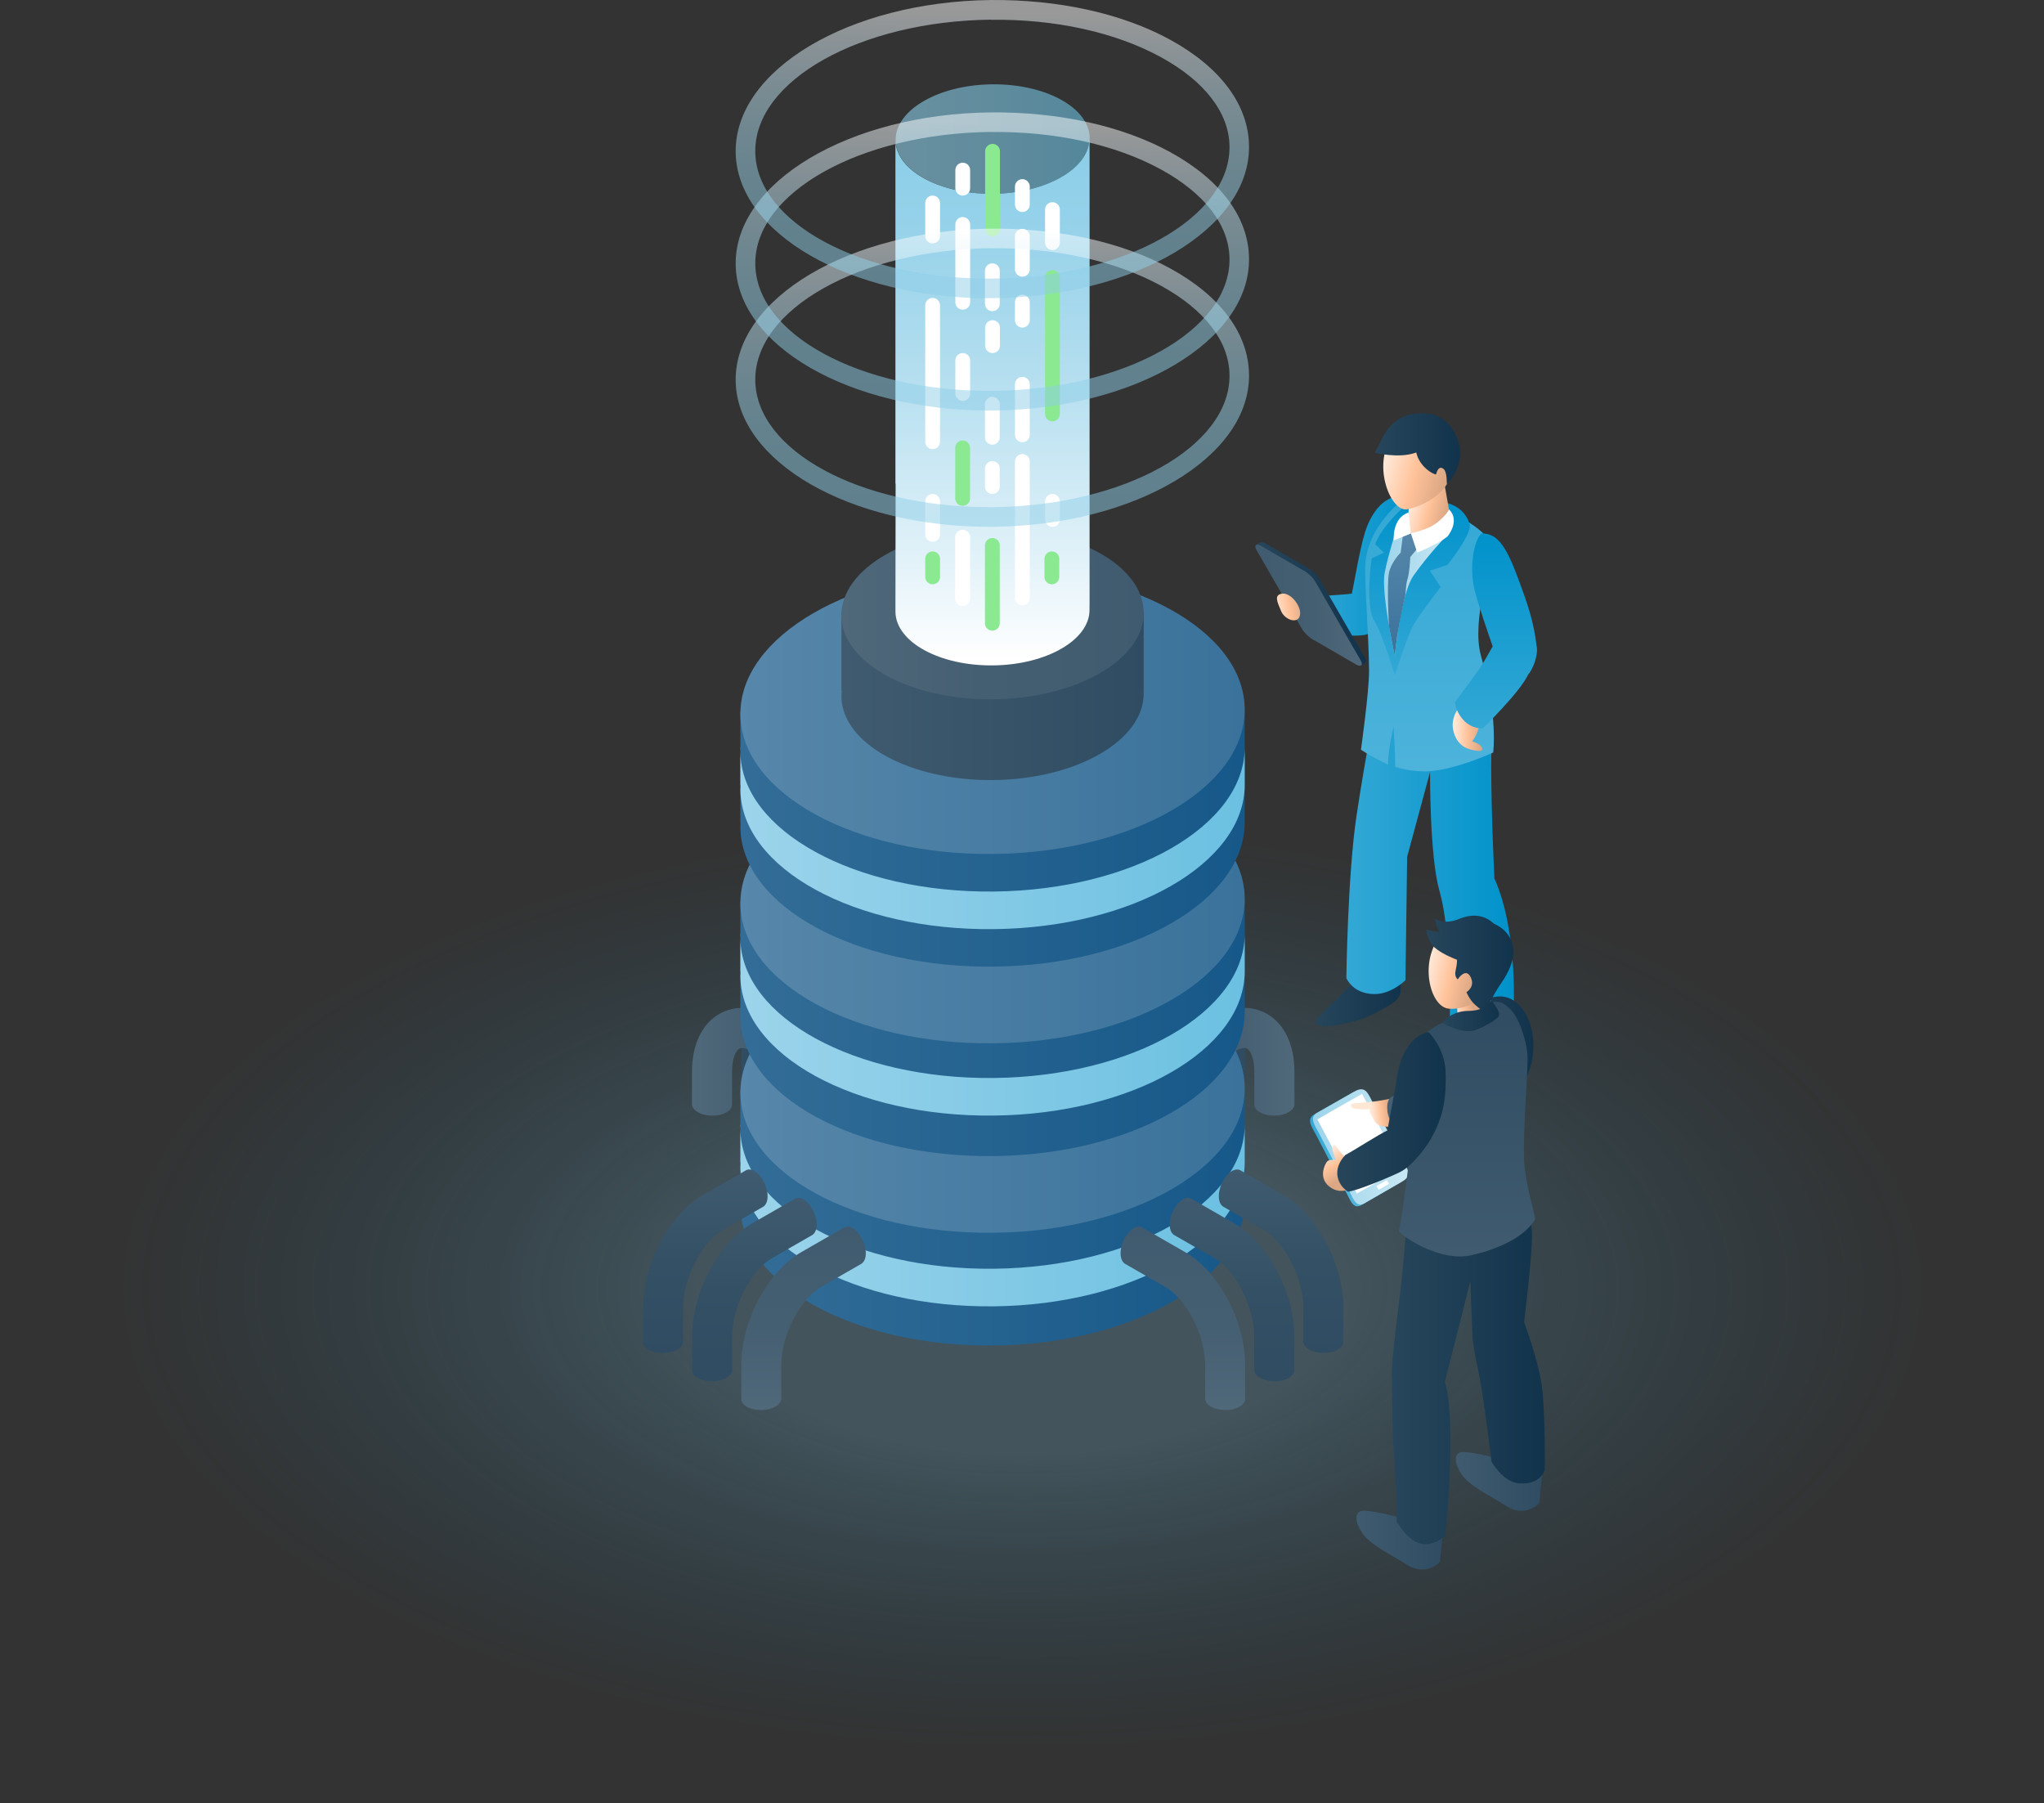 <?xml version="1.0" encoding="UTF-8"?>
<svg xmlns="http://www.w3.org/2000/svg" width="534" height="471" viewBox="0 0 534 471" fill="none">
  <rect x="0" y="0" width="534" height="471" fill="#333333" stroke="none"/>
  <ellipse cx="267" cy="336.5" rx="267" ry="134.5" fill="url(#paint0_radial_1_16045)" fill-opacity="0.2"></ellipse>
  <path d="M304.933 250.147C300.935 247.843 295.943 248.079 291.213 250.828L278.043 258.474C277.233 258.867 276.71 259.836 276.71 261.302C276.71 263.842 278.252 266.801 280.159 267.9C280.891 268.319 281.544 268.398 282.119 268.215C282.328 268.136 282.485 268.031 282.668 267.9L296.466 259.888C297.433 259.338 298.295 259.05 298.975 259.05C299.262 259.05 299.523 259.102 299.732 259.233C300.673 259.783 301.614 261.826 301.614 265.203V273.844C301.64 275.468 304.018 276.777 306.893 276.725C309.767 276.698 312.093 275.337 312.093 273.713V265.203C312.093 258.264 309.506 252.766 304.959 250.147H304.933Z" fill="url(#paint1_linear_1_16045)"></path>
  <path d="M318.103 257.453C314.105 255.148 309.114 255.384 304.384 258.133L291.213 265.779C290.403 266.146 289.881 267.141 289.881 268.607C289.881 271.147 291.422 274.106 293.33 275.206C294.062 275.625 294.715 275.703 295.29 275.52C295.499 275.442 295.656 275.337 295.839 275.206L309.637 267.193C310.603 266.643 311.466 266.355 312.145 266.355C312.433 266.355 312.694 266.408 312.903 266.539C313.844 267.089 314.785 269.131 314.785 272.509V281.15C314.811 282.773 317.189 284.082 320.063 284.03C322.938 284.004 325.264 282.642 325.264 281.019V272.509C325.264 265.57 322.677 260.071 318.13 257.453H318.103Z" fill="url(#paint2_linear_1_16045)"></path>
  <path d="M331.013 264.863C327.014 262.559 322.023 262.794 317.293 265.544L304.123 273.19C303.313 273.583 302.79 274.551 302.79 276.018C302.79 278.558 304.332 281.516 306.239 282.616C306.971 283.035 307.624 283.114 308.199 282.93C308.408 282.852 308.565 282.747 308.748 282.616L322.546 274.604C323.513 274.054 324.375 273.766 325.055 273.766C325.342 273.766 325.603 273.818 325.812 273.949C326.753 274.499 327.694 276.541 327.694 279.919V288.56C327.72 290.184 330.098 291.493 332.973 291.44C335.847 291.414 338.173 290.053 338.173 288.429V279.919C338.173 272.98 335.586 267.481 331.039 264.863H331.013Z" fill="url(#paint3_linear_1_16045)"></path>
  <path d="M214.019 250.147C218.017 247.843 223.008 248.079 227.738 250.828L240.909 258.474C241.719 258.867 242.242 259.836 242.242 261.302C242.242 263.842 240.7 266.801 238.792 267.9C238.061 268.319 237.407 268.398 236.832 268.215C236.623 268.136 236.466 268.031 236.284 267.9L222.486 259.888C221.519 259.338 220.656 259.05 219.977 259.05C219.69 259.05 219.428 259.102 219.219 259.233C218.278 259.783 217.338 261.826 217.338 265.203V273.844C217.312 275.468 214.933 276.777 212.059 276.725C209.184 276.698 206.859 275.337 206.859 273.713V265.203C206.859 258.264 209.446 252.766 213.993 250.147H214.019Z" fill="url(#paint4_linear_1_16045)"></path>
  <path d="M200.848 257.453C204.846 255.148 209.838 255.384 214.568 258.133L227.738 265.779C228.548 266.146 229.071 267.141 229.071 268.607C229.071 271.147 227.529 274.106 225.622 275.206C224.89 275.625 224.237 275.703 223.662 275.52C223.453 275.442 223.296 275.337 223.113 275.206L209.315 267.193C208.348 266.643 207.486 266.355 206.806 266.355C206.519 266.355 206.258 266.408 206.049 266.539C205.108 267.089 204.167 269.131 204.167 272.509V281.15C204.141 282.773 201.763 284.082 198.888 284.03C196.014 284.004 193.688 282.642 193.688 281.019V272.509C193.688 265.57 196.275 260.071 200.822 257.453H200.848Z" fill="url(#paint5_linear_1_16045)"></path>
  <path d="M187.939 264.863C191.937 262.559 196.928 262.794 201.658 265.544L214.829 273.19C215.639 273.583 216.162 274.551 216.162 276.018C216.162 278.558 214.62 281.516 212.712 282.616C211.981 283.035 211.327 283.114 210.752 282.93C210.543 282.852 210.386 282.747 210.204 282.616L196.406 274.604C195.439 274.054 194.576 273.766 193.897 273.766C193.61 273.766 193.348 273.818 193.139 273.949C192.198 274.499 191.258 276.541 191.258 279.919V288.56C191.232 290.184 188.854 291.493 185.979 291.44C183.104 291.414 180.779 290.053 180.779 288.429V279.919C180.779 272.98 183.366 267.481 187.913 264.863H187.939Z" fill="url(#paint6_linear_1_16045)"></path>
  <path d="M325.185 284.894H300.229C288.888 279.893 274.489 276.987 258.862 277.17C244.228 277.353 230.744 280.207 219.846 284.894H193.427V313.907H193.479C193.479 314.3 193.427 314.719 193.427 315.111C193.662 335.64 223.348 351.927 259.75 351.482C295.917 351.063 325.081 334.252 325.185 313.907V284.894Z" fill="url(#paint7_linear_1_16045)"></path>
  <path d="M258.862 247.738C222.486 248.157 193.192 265.151 193.427 285.654C193.662 306.182 223.348 322.469 259.75 322.024C296.126 321.605 325.421 304.611 325.185 284.083C324.95 263.554 295.264 247.293 258.862 247.712V247.738Z" fill="url(#paint8_linear_1_16045)"></path>
  <path d="M259.75 331.424C223.374 331.843 193.688 315.556 193.427 295.054C193.427 294.661 193.427 294.242 193.479 293.849H193.427V303.669H193.479C193.479 304.061 193.427 304.48 193.427 304.873C193.662 325.402 223.348 341.689 259.75 341.244C295.917 340.825 325.081 324.014 325.185 303.669V293.849C325.081 314.221 295.943 331.005 259.75 331.424Z" fill="url(#paint9_linear_1_16045)"></path>
  <path d="M325.185 235.405H300.229C288.888 230.404 274.489 227.497 258.862 227.681C244.228 227.864 230.744 230.718 219.846 235.405H193.427V264.418H193.479C193.479 264.811 193.427 265.23 193.427 265.622C193.662 286.151 223.348 302.438 259.75 301.993C295.917 301.574 325.081 284.763 325.185 264.418V235.405Z" fill="url(#paint10_linear_1_16045)"></path>
  <path d="M259.75 281.595C223.374 282.014 193.688 265.727 193.427 245.225C193.427 244.832 193.427 244.413 193.479 244.02H193.427V253.839H193.479C193.479 254.232 193.427 254.651 193.427 255.044C193.662 275.573 223.348 291.859 259.75 291.414C295.917 290.995 325.081 274.185 325.185 253.839V244.02C325.081 264.392 295.943 281.176 259.75 281.595Z" fill="url(#paint11_linear_1_16045)"></path>
  <path d="M258.862 198.249C222.486 198.668 193.192 215.662 193.427 236.165C193.662 256.693 223.348 272.98 259.75 272.535C296.126 272.116 325.421 255.122 325.185 234.594C324.95 214.065 295.264 197.804 258.862 198.223V198.249Z" fill="url(#paint12_linear_1_16045)"></path>
  <path d="M325.185 185.916H300.229C288.888 180.915 274.489 178.008 258.862 178.192C244.228 178.375 230.744 181.229 219.846 185.916H193.427V214.929H193.479C193.479 215.322 193.427 215.741 193.427 216.133C193.662 236.662 223.348 252.949 259.75 252.504C295.917 252.085 325.081 235.274 325.185 214.929V185.916Z" fill="url(#paint13_linear_1_16045)"></path>
  <path d="M258.862 148.786C222.486 149.205 193.192 166.199 193.427 186.702C193.662 207.231 223.348 223.517 259.75 223.072C296.126 222.653 325.421 205.659 325.185 185.131C324.95 164.602 295.264 148.341 258.862 148.76V148.786Z" fill="url(#paint14_linear_1_16045)"></path>
  <path d="M298.792 159.915H269.498C266.153 159.444 262.677 159.182 259.045 159.234C255.987 159.26 253.034 159.522 250.186 159.915H219.82V180.522H219.925C219.873 180.994 219.794 181.491 219.82 181.962C219.977 194.269 237.747 204.01 259.567 203.774C281.388 203.512 298.949 193.327 298.792 181.046C298.792 180.863 298.74 180.706 298.74 180.522H298.792V159.915V159.915Z" fill="url(#paint15_linear_1_16045)"></path>
  <path d="M259.045 138.129C237.25 138.391 219.663 148.577 219.82 160.858C219.977 173.164 237.747 182.931 259.567 182.669C281.388 182.408 298.949 172.222 298.792 159.941C298.635 147.634 280.865 137.894 259.045 138.129V138.129Z" fill="url(#paint16_linear_1_16045)"></path>
  <path d="M259.75 232.892C223.374 233.311 193.688 217.024 193.427 196.521C193.427 196.128 193.427 195.709 193.479 195.317H193.427V205.136H193.479C193.479 205.529 193.427 205.948 193.427 206.34C193.662 226.869 223.348 243.156 259.75 242.711C295.917 242.292 325.081 225.481 325.185 205.136V195.317C325.081 215.688 295.943 232.473 259.75 232.892Z" fill="url(#paint17_linear_1_16045)"></path>
  <path d="M200.535 312.493C200.535 309.953 198.993 306.994 197.085 305.894C196.275 305.423 195.517 305.397 194.942 305.685L183.601 312.205C174.847 317.285 168 330.194 168 341.637V350.513V350.566C168 352.189 170.378 353.498 173.253 353.446C176.127 353.394 178.453 352.058 178.453 350.435V341.61C178.453 333.991 183.287 324.486 188.827 321.291L199.411 315.216C200.09 314.771 200.535 313.828 200.535 312.467V312.493Z" fill="url(#paint18_linear_1_16045)"></path>
  <path d="M213.366 319.903C213.366 317.363 211.824 314.404 209.916 313.305C209.106 312.833 208.348 312.807 207.773 313.095L196.432 319.615C187.678 324.669 180.831 337.604 180.831 349.021V357.897V357.95C180.831 359.573 183.209 360.882 186.084 360.83C188.958 360.777 191.284 359.442 191.284 357.819V348.994C191.284 341.375 196.118 331.87 201.658 328.675L212.242 322.6C212.921 322.155 213.366 321.212 213.366 319.851V319.903Z" fill="url(#paint19_linear_1_16045)"></path>
  <path d="M226.196 327.418C226.196 324.878 224.655 321.92 222.747 320.82C221.937 320.348 221.179 320.322 220.604 320.61L209.263 327.13C200.509 332.184 193.662 345.119 193.662 356.536V365.412V365.465C193.662 367.088 196.04 368.397 198.914 368.345C201.789 368.319 204.115 366.957 204.115 365.334V356.509C204.115 348.89 208.949 339.385 214.489 336.19L225.073 330.115C225.752 329.67 226.196 328.728 226.196 327.366V327.418Z" fill="url(#paint20_linear_1_16045)"></path>
  <path d="M318.417 312.493C318.417 309.953 319.959 306.994 321.867 305.894C322.677 305.423 323.434 305.397 324.009 305.685L335.351 312.205C344.105 317.259 350.952 330.194 350.952 341.61V350.487V350.539C350.952 352.163 348.574 353.472 345.699 353.42C342.825 353.394 340.499 352.032 340.499 350.408V341.584C340.499 333.964 335.664 324.459 330.124 321.265L319.541 315.19C318.861 314.745 318.417 313.802 318.417 312.441V312.493Z" fill="url(#paint21_linear_1_16045)"></path>
  <path d="M305.586 319.903C305.586 317.363 307.128 314.404 309.036 313.305C309.846 312.833 310.604 312.807 311.178 313.095L322.52 319.615C331.274 324.669 338.121 337.604 338.121 349.021V357.897V357.95C338.121 359.573 335.743 360.882 332.868 360.83C329.994 360.804 327.668 359.442 327.668 357.819V348.994C327.668 341.375 322.833 331.87 317.293 328.675L306.71 322.6C306.03 322.155 305.586 321.212 305.586 319.851V319.903Z" fill="url(#paint22_linear_1_16045)"></path>
  <path d="M292.755 327.418C292.755 324.878 294.297 321.92 296.205 320.82C297.015 320.348 297.773 320.322 298.348 320.61L309.689 327.13C318.443 332.184 325.29 345.119 325.29 356.536V365.412V365.465C325.29 367.088 322.912 368.397 320.037 368.345C317.163 368.319 314.837 366.957 314.837 365.334V356.509C314.837 348.89 310.003 339.385 304.462 336.19L293.879 330.115C293.199 329.67 292.755 328.728 292.755 327.366V327.418Z" fill="url(#paint23_linear_1_16045)"></path>
  <path d="M259.149 144.937C245.325 145.094 234.193 151.483 233.984 159.234C233.984 159.339 233.984 159.444 233.984 159.522C234.088 167.43 245.508 173.688 259.515 173.531C273.339 173.374 284.471 166.985 284.68 159.234C284.68 159.129 284.68 159.025 284.68 158.946C284.576 151.038 273.156 144.78 259.149 144.937V144.937Z" fill="url(#paint24_linear_1_16045)"></path>
  <path d="M284.628 36.323C284.445 44.074 273.287 50.463 259.463 50.62C245.456 50.777 234.036 44.519 233.932 36.611V126.372H233.984C233.984 126.582 233.932 159.627 233.932 159.81C234.036 167.718 245.456 173.976 259.463 173.819C273.47 173.662 284.733 167.116 284.654 159.234V36.323H284.628Z" fill="url(#paint25_linear_1_16045)"></path>
  <path opacity="0.6" d="M259.149 22.026C245.325 22.183 234.193 28.573 233.984 36.323C233.984 36.428 233.984 36.533 233.984 36.611C234.088 44.519 245.508 50.777 259.515 50.62C273.339 50.463 284.471 44.074 284.68 36.323C284.68 36.218 284.68 36.114 284.68 36.035C284.576 28.127 273.156 21.869 259.149 22.026V22.026Z" fill="url(#paint26_linear_1_16045)"></path>
  <path d="M243.653 117.338C242.581 117.338 241.719 116.474 241.719 115.401V79.763C241.719 78.69 242.581 77.826 243.653 77.826C244.724 77.826 245.587 78.69 245.587 79.763V115.401C245.587 116.474 244.724 117.338 243.653 117.338Z" fill="white"></path>
  <path d="M251.493 132.133C250.421 132.133 249.559 131.269 249.559 130.195V116.998C249.559 115.924 250.421 115.06 251.493 115.06C252.564 115.06 253.426 115.924 253.426 116.998V130.195C253.426 131.269 252.564 132.133 251.493 132.133Z" fill="#8AE991"></path>
  <path d="M267.093 115.532C266.022 115.532 265.16 114.668 265.16 113.594V100.397C265.16 99.323 266.022 98.459 267.093 98.459C268.165 98.459 269.027 99.323 269.027 100.397V113.594C269.027 114.668 268.165 115.532 267.093 115.532Z" fill="white"></path>
  <path d="M251.519 80.889C250.447 80.889 249.585 80.025 249.585 78.952V58.632C249.585 57.559 250.447 56.695 251.519 56.695C252.59 56.695 253.452 57.559 253.452 58.632V78.952C253.452 80.025 252.59 80.889 251.519 80.889V80.889Z" fill="white"></path>
  <path d="M259.306 61.775C258.235 61.775 257.372 60.91 257.372 59.837V39.517C257.372 38.444 258.235 37.58 259.306 37.58C260.377 37.58 261.24 38.444 261.24 39.517V59.837C261.24 60.91 260.377 61.775 259.306 61.775Z" fill="#8AE991"></path>
  <path d="M243.653 51.091C242.581 51.091 241.719 51.955 241.719 53.029V61.644C241.719 62.717 242.581 63.581 243.653 63.581C244.724 63.581 245.587 62.717 245.587 61.644V53.029C245.587 51.955 244.724 51.091 243.653 51.091Z" fill="white"></path>
  <path d="M259.254 103.67C258.182 103.67 257.32 104.534 257.32 105.608V114.222C257.32 115.296 258.182 116.16 259.254 116.16C260.325 116.16 261.188 115.296 261.188 114.222V105.608C261.188 104.534 260.325 103.67 259.254 103.67Z" fill="white"></path>
  <path d="M259.254 68.792C258.182 68.792 257.32 69.656 257.32 70.73V79.344C257.32 80.418 258.182 81.282 259.254 81.282C260.325 81.282 261.188 80.418 261.188 79.344V70.73C261.188 69.656 260.325 68.792 259.254 68.792Z" fill="white"></path>
  <path d="M251.519 92.227C250.447 92.227 249.585 93.091 249.585 94.165V102.78C249.585 103.853 250.447 104.717 251.519 104.717C252.59 104.717 253.452 103.853 253.452 102.78V94.165C253.452 93.091 252.59 92.227 251.519 92.227V92.227Z" fill="white"></path>
  <path d="M243.653 129.043C242.581 129.043 241.719 129.907 241.719 130.981V139.595C241.719 140.669 242.581 141.533 243.653 141.533C244.724 141.533 245.587 140.669 245.587 139.595V130.981C245.587 129.907 244.724 129.043 243.653 129.043Z" fill="white"></path>
  <path d="M274.959 110.059C276.031 110.059 276.893 109.195 276.893 108.121V72.484C276.893 71.41 276.031 70.546 274.959 70.546C273.888 70.546 273.025 71.41 273.025 72.484V108.121C273.025 109.195 273.888 110.059 274.959 110.059Z" fill="#8AE991"></path>
  <path d="M274.959 52.819C276.031 52.819 276.893 53.683 276.893 54.757V63.372C276.893 64.445 276.031 65.309 274.959 65.309C273.888 65.309 273.025 64.445 273.025 63.372V54.757C273.025 53.683 273.888 52.819 274.959 52.819Z" fill="white"></path>
  <path d="M259.306 83.639C258.235 83.639 257.372 84.503 257.372 85.576V90.29C257.372 91.363 258.235 92.227 259.306 92.227C260.377 92.227 261.24 91.363 261.24 90.29V85.576C261.24 84.503 260.377 83.639 259.306 83.639Z" fill="white"></path>
  <path d="M274.959 129.043C273.888 129.043 273.025 129.907 273.025 130.981V135.694C273.025 136.767 273.888 137.632 274.959 137.632C276.031 137.632 276.893 136.767 276.893 135.694V130.981C276.893 129.907 276.031 129.043 274.959 129.043Z" fill="white"></path>
  <path d="M267.093 76.988C266.022 76.988 265.16 77.852 265.16 78.925V83.639C265.16 84.712 266.022 85.576 267.093 85.576C268.165 85.576 269.027 84.712 269.027 83.639V78.925C269.027 77.852 268.165 76.988 267.093 76.988V76.988Z" fill="white"></path>
  <path d="M251.519 42.502C250.447 42.502 249.585 43.367 249.585 44.44V49.153C249.585 50.227 250.447 51.091 251.519 51.091C252.59 51.091 253.452 50.227 253.452 49.153V44.44C253.452 43.367 252.59 42.502 251.519 42.502V42.502Z" fill="white"></path>
  <path d="M267.093 46.797C266.022 46.797 265.16 47.661 265.16 48.734V53.448C265.16 54.521 266.022 55.386 267.093 55.386C268.165 55.386 269.027 54.521 269.027 53.448V48.734C269.027 47.661 268.165 46.797 267.093 46.797Z" fill="white"></path>
  <path d="M267.093 158.134C266.022 158.134 265.16 157.27 265.16 156.197V120.559C265.16 119.486 266.022 118.622 267.093 118.622C268.165 118.622 269.027 119.486 269.027 120.559V156.197C269.027 157.27 268.165 158.134 267.093 158.134Z" fill="white"></path>
  <path d="M259.254 164.733C258.182 164.733 257.32 163.869 257.32 162.795V142.476C257.32 141.402 258.182 140.538 259.254 140.538C260.325 140.538 261.188 141.402 261.188 142.476V162.795C261.188 163.869 260.325 164.733 259.254 164.733Z" fill="#8AE991"></path>
  <path d="M267.093 59.784C266.022 59.784 265.16 60.648 265.16 61.722V70.337C265.16 71.41 266.022 72.275 267.093 72.275C268.165 72.275 269.027 71.41 269.027 70.337V61.722C269.027 60.648 268.165 59.784 267.093 59.784Z" fill="white"></path>
  <path d="M243.653 144.047C242.581 144.047 241.719 144.911 241.719 145.985V150.698C241.719 151.771 242.581 152.635 243.653 152.635C244.724 152.635 245.587 151.771 245.587 150.698V145.985C245.587 144.911 244.724 144.047 243.653 144.047Z" fill="#8AE991"></path>
  <path d="M274.802 144.047C273.731 144.047 272.869 144.911 272.869 145.985V150.698C272.869 151.771 273.731 152.635 274.802 152.635C275.874 152.635 276.736 151.771 276.736 150.698V145.985C276.736 144.911 275.874 144.047 274.802 144.047Z" fill="#8AE991"></path>
  <path d="M259.254 120.454C258.182 120.454 257.32 121.318 257.32 122.392V127.105C257.32 128.179 258.182 129.043 259.254 129.043C260.325 129.043 261.188 128.179 261.188 127.105V122.392C261.188 121.318 260.325 120.454 259.254 120.454Z" fill="white"></path>
  <path d="M251.492 138.391C250.421 138.391 249.532 139.281 249.532 140.355V156.354C249.532 157.427 250.421 158.317 251.492 158.317C252.564 158.317 253.452 157.427 253.452 156.354V140.355C253.452 139.281 252.564 138.391 251.492 138.391V138.391Z" fill="white"></path>
  <g opacity="0.5">
    <path d="M258.339 137.605C221.989 137.605 192.46 120.638 192.198 99.454C191.937 77.983 221.832 60.151 258.81 59.732C276.475 59.575 293.173 63.215 305.795 70.154C318.914 77.355 326.204 87.2 326.309 97.883C326.57 119.355 296.675 137.187 259.698 137.605C259.228 137.605 258.783 137.605 258.313 137.605H258.339ZM258.862 64.838C224.707 65.231 197.085 80.732 197.32 99.376C197.529 117.784 224.785 132.473 258.313 132.473C258.757 132.473 259.201 132.473 259.672 132.473C293.827 132.08 321.448 116.579 321.213 97.936C321.109 89.19 314.759 80.916 303.339 74.657C291.449 68.138 275.665 64.655 258.862 64.864V64.838Z" fill="url(#paint27_linear_1_16045)"></path>
  </g>
  <g opacity="0.5">
    <path d="M258.339 107.231C221.989 107.231 192.46 90.263 192.198 69.08C191.937 47.609 221.832 29.777 258.81 29.358C276.475 29.201 293.173 32.84 305.795 39.779C318.914 46.98 326.204 56.826 326.309 67.509C326.57 88.981 296.675 106.812 259.698 107.231C259.228 107.231 258.783 107.231 258.313 107.231H258.339ZM258.862 34.464C224.707 34.857 197.085 50.358 197.32 69.001C197.529 87.409 224.785 102.099 258.313 102.099C258.757 102.099 259.201 102.099 259.672 102.099C293.827 101.706 321.448 86.205 321.213 67.561C321.109 58.816 314.759 50.541 303.339 44.283C291.449 37.763 275.665 34.281 258.862 34.49V34.464Z" fill="url(#paint28_linear_1_16045)"></path>
  </g>
  <g opacity="0.5">
    <path d="M258.339 77.904C221.989 77.904 192.46 60.937 192.198 39.753C191.937 18.256 221.806 0.45 258.81 0.005C276.475 -0.152 293.173 3.487 305.795 10.426C318.914 17.627 326.204 27.473 326.309 38.156C326.57 59.627 296.675 77.459 259.698 77.878C259.228 77.878 258.783 77.878 258.313 77.878L258.339 77.904ZM258.862 5.137C224.707 5.53 197.085 21.031 197.32 39.675C197.529 58.083 224.785 72.772 258.313 72.772C258.757 72.772 259.201 72.772 259.672 72.772C293.827 72.379 321.448 56.878 321.213 38.234C321.109 29.489 314.759 21.215 303.339 14.956C291.449 8.436 275.665 4.954 258.862 5.163V5.137Z" fill="url(#paint29_linear_1_16045)"></path>
  </g>
  <path d="M353.173 155.044C353.983 151.483 355.499 141.35 357.302 137.134C361.457 127.393 368.147 129.724 368.147 129.724L366.474 134.306C366.474 134.306 364.201 146.927 359.915 157.663C358.269 159.627 359.732 164.445 358.164 165.309C354.793 167.142 345.281 165.099 343.06 164.052C343.217 163.319 340.499 158.265 341.91 156.563C342.72 155.568 350.063 155.516 353.199 155.071L353.173 155.044Z" fill="url(#paint30_linear_1_16045)"></path>
  <path d="M349.619 260.595C352.206 258.081 354.14 255.96 354.14 255.96L365.899 255.463V259.364C365.899 259.364 365.533 260.961 363.704 262.14C361.875 263.292 358.295 265.282 356.335 265.989C353.591 266.984 348.678 268.031 346.509 268.11C344.053 268.215 342.981 267.036 344.262 265.779C346.483 263.606 347.215 262.951 349.619 260.595Z" fill="url(#paint31_linear_1_16045)"></path>
  <path d="M380.873 269.314L391.483 268.11C391.483 268.11 392.972 274.866 390.49 281.804C388.007 288.77 383.669 288.822 382.127 288.272C380.586 287.722 379.88 283.297 380.168 278.296C380.455 273.294 380.899 269.288 380.899 269.288L380.873 269.314Z" fill="url(#paint32_linear_1_16045)"></path>
  <path d="M361.143 173.714C361.143 173.714 383.408 166.985 382.781 171.803C382.781 171.803 390.647 179.318 389.732 193.588C389.314 200.134 389.863 218.176 390.411 229.435C396.997 244.256 395.324 266.172 395.324 266.172C395.324 266.172 396.317 269.026 391.222 271.593C386.1 274.159 378.626 271.488 378.626 271.488C378.626 271.488 379.828 245.958 376.039 232.63C373.478 223.675 373.608 201.679 373.608 201.679L367.624 223.805L367.18 256.065C367.18 256.065 363.547 259.678 359.131 259.678C353.382 259.678 351.736 255.489 351.736 255.489C351.736 255.489 352.075 228.702 354.375 213.227C356.387 199.611 361.169 173.74 361.169 173.74L361.143 173.714Z" fill="url(#paint33_linear_1_16045)"></path>
  <path d="M356.779 146.508C357.694 137.71 365.377 131.504 365.377 131.504C372.563 128.676 379.514 134.044 379.514 134.044C379.514 134.044 389.288 138.731 389.863 143.052C390.202 145.644 384.218 161.826 386.91 171.305C391.431 187.199 390.098 196.573 390.098 196.573C390.098 196.573 379.488 201.47 372.354 201.496C369.453 201.496 366.814 201.051 364.514 200.344C364.514 196.626 364.07 189.844 364.07 189.844C364.07 189.844 362.607 195.866 362.607 199.715C358.243 197.699 355.551 195.84 355.551 195.84C355.551 195.84 357.694 180.653 357.668 175.259C357.615 165.623 356.309 150.907 356.753 146.534L356.779 146.508Z" fill="url(#paint34_linear_1_16045)"></path>
  <path d="M361.561 144.387L359.288 142.162C359.288 142.162 359.784 140.486 361.561 138.077C364.567 134.018 368.748 130.667 368.748 130.667L378.286 131.478C378.286 131.478 382.676 132.395 383.957 137.003C384.636 139.465 378.155 147.582 378.155 147.582L373.556 149.074L376.378 153.342C376.378 153.342 370.76 160.622 369.27 163.24C367.781 165.859 364.384 176.411 364.384 176.411C364.384 176.411 361.431 166.199 359 162.114C356.57 158.03 358.347 145.88 358.347 145.88L361.561 144.335V144.387Z" fill="url(#paint35_linear_1_16045)"></path>
  <path d="M364.567 139.072C367.885 137.789 378.155 139.674 378.155 139.674C378.155 139.674 373.138 144.885 369.27 150.384C366.004 155.018 364.384 171.331 364.384 171.331C364.384 171.331 360.751 154.652 361.744 149.65C362.737 144.649 364.567 139.098 364.567 139.098V139.072Z" fill="url(#paint36_linear_1_16045)"></path>
  <path d="M365.925 144.387L366.474 140.093L368.565 139.333L371.1 142.319L368.434 145.513C368.434 145.513 368.303 149.676 367.598 151.693C367.441 152.138 367.284 153.63 367.154 155.411C366.161 159.522 365.011 166.173 365.011 166.173L364.357 171.305L362.868 163.607C362.868 163.607 362.293 152.792 362.842 149.807C363.391 146.822 365.899 144.387 365.899 144.387H365.925Z" fill="url(#paint37_linear_1_16045)"></path>
  <path d="M377.058 124.722L378.939 135.249C378.939 135.249 373.269 140.512 370.838 141.271C368.565 139.333 367.676 137.998 367.676 137.998L368.147 131.216L377.084 124.722H377.058Z" fill="url(#paint38_linear_1_16045)"></path>
  <path d="M378.129 113.175C380.115 115.689 380.716 122.025 377.999 126.477C375.594 130.431 370.081 132.656 367.624 133.049C363.26 133.756 358.53 121.659 363.521 114.249C368.277 107.179 375.594 109.928 378.129 113.175V113.175Z" fill="url(#paint39_linear_1_16045)"></path>
  <path d="M367.964 133.861L368.565 139.36L364.122 141.193C364.122 141.193 363.6 135.327 367.964 133.887V133.861Z" fill="white"></path>
  <path d="M378.573 133.075C381.605 136.06 378.155 140.145 378.155 140.145C375.542 142.214 370.263 144.361 370.263 144.361L368.591 139.334C368.591 139.334 372.38 138.391 374.026 137.448C377.215 135.642 378.6 133.075 378.6 133.075H378.573Z" fill="white"></path>
  <path d="M386.518 187.697C386.831 190.996 384.584 193.667 384.584 193.667C384.584 193.667 385.995 194.033 386.753 194.74C387.511 195.447 387.511 196.416 385.838 196.128C384.166 195.814 381.108 195.526 379.828 191.415C378.573 187.356 381.5 184.45 381.5 184.45C381.5 184.45 386.309 185.602 386.518 187.749V187.697Z" fill="url(#paint40_linear_1_16045)"></path>
  <path d="M401.491 169.132C400.734 162.35 398.983 157.506 396.814 151.64C393.835 143.575 391.535 139.176 387.066 139.36C385.263 140.852 383.748 147.372 385.159 153.788C385.917 157.192 388.948 165.911 389.967 168.844C388.896 170.781 387.458 173.321 386.309 174.971C384.244 177.93 380.141 183.376 380.141 183.376C380.141 183.376 380.115 185.576 382.206 187.959C384.479 190.551 387.406 190.263 387.406 190.263C387.406 190.263 396.971 180.915 399.113 176.437V176.385C400.734 174.5 401.753 171.096 401.518 169.132H401.491Z" fill="url(#paint41_linear_1_16045)"></path>
  <path d="M365.115 109.693L365.168 109.64C367.049 108.409 369.741 107.65 373.295 108.095C379.122 108.828 381.474 115.113 381.474 118.281C381.474 123.387 377.972 126.425 377.972 126.425C377.972 126.425 378.103 123.335 377.162 122.523C376.326 121.816 375.621 122.209 375.176 123.911C374.706 124.068 370.864 122.104 370.002 118.203C369.95 118.203 369.898 118.229 369.845 118.255C365.429 119.852 359.157 118.255 359.157 118.255C359.157 118.255 360.124 116.474 361.352 114.013C362.633 111.499 364.619 110.007 365.115 109.666V109.693Z" fill="url(#paint42_linear_1_16045)"></path>
  <path d="M329.288 141.716C329.497 141.586 329.863 141.612 330.36 141.821L341.283 148.158C342.511 148.682 344.079 150.122 344.785 151.352L356.57 171.803C356.962 172.51 356.988 172.981 356.727 173.164L355.551 173.845L355.002 172.693L344.706 166.723C343.478 166.199 341.91 164.759 341.204 163.528L329.419 143.078C329.419 143.078 329.367 142.973 329.34 142.921L329.079 143.183L328.164 142.345L329.262 141.69L329.288 141.716Z" fill="url(#paint43_linear_1_16045)"></path>
  <path d="M329.236 142.476L340.159 148.812C341.387 149.336 342.955 150.776 343.661 152.007L355.446 172.457C356.152 173.688 355.734 174.238 354.506 173.714L343.582 167.377C342.354 166.854 340.786 165.414 340.081 164.183L328.295 143.733C327.59 142.502 328.008 141.952 329.236 142.476V142.476Z" fill="url(#paint44_linear_1_16045)"></path>
  <path d="M334.854 155.097C337.102 154.625 340.133 158.396 339.61 160.753C339.114 163.109 335.69 161.957 334.697 159.653C333.574 157.008 332.894 155.489 334.828 155.097H334.854Z" fill="url(#paint45_linear_1_16045)"></path>
  <path d="M343.295 291.152L353.094 285.575C355.76 284.03 356.518 285.811 357.511 287.722L366.187 304.35C367.18 306.261 367.99 307.57 365.821 308.932L356.335 314.404C354.819 315.426 353.826 315.53 352.729 313.514L343.713 296.258C342.72 294.347 341.23 292.436 343.269 291.152H343.295Z" fill="url(#paint46_linear_1_16045)"></path>
  <path d="M344.053 290.707L353.852 285.13C356.518 283.585 357.276 285.366 358.269 287.277L366.945 303.904C367.938 305.816 368.748 307.125 366.579 308.487L357.093 313.959C355.577 314.981 354.584 315.085 353.486 313.069L344.471 295.813C343.478 293.902 341.988 291.99 344.027 290.707H344.053Z" fill="url(#paint47_linear_1_16045)"></path>
  <path d="M366.213 305.135L354.479 311.786L344.157 292.409L355.838 285.732L366.213 305.135Z" fill="white"></path>
  <path d="M362.894 309.246L360.15 310.817L359.601 309.822L362.345 308.251L362.894 309.246Z" fill="white"></path>
  <path d="M366.134 286.335C366.134 286.335 361.404 287.565 357.955 287.853C354.532 288.141 352.938 288.246 352.938 288.613C352.938 289.66 354.218 289.608 354.688 289.686C355.708 289.896 357.903 289.739 357.903 289.739C357.903 289.739 357.615 290.341 358.321 291.388C358.765 292.069 358.896 292.828 359.549 293.431C361.953 295.735 369.349 292.855 369.349 292.855L366.161 286.308L366.134 286.335Z" fill="url(#paint48_linear_1_16045)"></path>
  <path d="M387.302 261.642C387.302 261.642 391.483 258.788 395.429 261.354C398.355 263.266 401.57 268.555 400.315 276.594C398.146 290.524 376.195 299.139 376.195 299.139L387.302 261.642V261.642Z" fill="url(#paint49_linear_1_16045)"></path>
  <path d="M372.85 282.931C372.85 282.931 364.932 285.785 363.469 286.57C362.006 287.356 362.11 291.284 363.469 292.933C364.828 294.609 373.556 293.064 373.556 293.064L372.85 282.931Z" fill="#455F73"></path>
  <path d="M355.263 394.844C356.753 393.901 366.5 396.624 366.5 396.624L376.979 400.159L376.169 408.067C376.169 408.067 372.432 412.073 367.258 408.565C364.175 406.496 358.216 403.799 355.969 400.578C354.349 398.222 353.722 395.787 355.237 394.844H355.263Z" fill="url(#paint50_linear_1_16045)"></path>
  <path d="M381.213 379.5C382.702 378.557 392.45 381.28 392.45 381.28L402.929 384.815L402.118 392.723C402.118 392.723 398.382 396.729 393.207 393.22C390.124 391.152 384.166 388.455 381.918 385.234C380.298 382.877 379.671 380.442 381.187 379.5H381.213Z" fill="url(#paint51_linear_1_16045)"></path>
  <path d="M394.645 307.073C394.645 307.073 399.479 311.812 400.211 321.762C400.551 326.24 398.172 345.355 398.172 345.355C398.172 345.355 401.831 355.253 402.746 361.616C403.817 369.183 403.556 383.951 403.556 383.951C402.929 385.915 400.89 387.8 396.814 387.486C392.606 387.172 389.653 381.778 389.653 381.778C389.653 381.778 388.19 369.523 386.831 361.406C386.047 356.798 385.159 353.734 384.741 349.885C384.558 345.46 384.113 334.724 384.113 334.724C384.113 334.724 379.07 354.807 377.476 360.961C380.586 371.199 377.815 399.033 377.528 401.259C371.309 406.182 367.467 401.521 364.88 397.489C365.037 391.309 364.044 380.364 363.809 371.723C363.626 364.889 363.73 362.034 363.626 359.73C363.417 355.279 365.429 341.872 366.448 331.608C367.65 319.641 367.885 311 367.885 311L394.619 307.073H394.645Z" fill="url(#paint52_linear_1_16045)"></path>
  <path d="M368.565 276.699C368.669 283.585 368.748 292.41 368.617 296.128C368.382 302.595 366.5 316.63 365.455 321.684C367.676 323.91 376.666 329.539 384.192 327.942C389.549 326.79 397.911 323.857 401.073 318.489C401.099 317.442 398.12 308.225 398.12 301.6C398.12 292.593 398.878 283.716 399.087 276.987C399.218 272.3 396.709 265.832 394.801 263.868C392.711 261.747 391.692 261.171 388.138 262.14C385.263 262.402 378.835 266.042 376.744 267.246C371.465 269.367 368.565 274.709 368.591 276.751L368.565 276.699Z" fill="url(#paint53_linear_1_16045)"></path>
  <path d="M390.333 265.596L389.183 259.181L380.272 261.302C380.272 261.302 381.369 264.68 380.272 267.508C380.246 267.613 387.04 267.167 390.333 265.596Z" fill="url(#paint54_linear_1_16045)"></path>
  <path d="M392.423 245.696C390.594 241.794 383.8 237.317 377.319 243.392C370.525 249.754 373.19 262.559 378.208 263.449C380.768 263.894 385.838 262.637 389.209 259.181C392.998 255.279 393.861 248.733 392.423 245.696Z" fill="url(#paint55_linear_1_16045)"></path>
  <path d="M372.615 242.842C372.615 242.842 372.85 245.801 374.836 247.555C376.823 249.309 380.664 250.723 380.664 250.723C380.664 250.723 380.664 251.98 380.272 253.604C379.906 255.227 380.847 255.829 380.847 255.829C380.847 255.829 382.859 252.635 384.192 255.201C385.525 257.767 383.12 259.181 383.12 259.181C383.12 259.181 383.904 261.119 385.289 262.402C386.309 263.344 388.086 264.627 388.086 264.627C388.086 264.627 389.549 260.595 392.11 256.955C394.671 253.316 395.376 250.383 395.403 248.89C395.403 246.743 394.671 243.235 390.307 241.297C386.335 237.579 381.814 239.831 380.664 240.25C379.514 240.668 377.005 241.297 374.915 239.935C375.124 242.03 376.117 243.496 376.117 243.496C376.117 243.496 374.445 243.339 372.563 242.816L372.615 242.842Z" fill="url(#paint56_linear_1_16045)"></path>
  <path d="M383.617 264.078C380.167 264.078 377.763 265.858 376.744 267.193C376.744 267.193 382.232 270.467 385.838 268.948C387.746 268.162 390.751 266.513 391.43 265.622C392.371 264.418 389.575 261.328 389.575 261.328C389.575 261.328 388.268 264.078 383.617 264.078V264.078Z" fill="url(#paint57_linear_1_16045)"></path>
  <path d="M348.992 302.909C348.992 302.909 348.312 301.469 348.077 300.212C347.946 299.427 348.495 298.458 349.384 299.846C350.272 301.234 352.023 302.831 352.023 302.831L355.394 308.775C355.394 308.775 351.605 312.729 347.79 310.32C343.974 307.911 346.3 303.721 346.823 303.302C347.345 302.883 349.018 302.936 349.018 302.936L348.992 302.909Z" fill="url(#paint58_linear_1_16045)"></path>
  <path d="M362.476 295.316C363.364 290.053 364.227 286.125 365.011 281.098C366.213 273.426 370.107 270.126 373.216 269.603C373.216 269.603 377.45 273.74 377.659 279.919C377.894 286.099 377.319 291.414 373.843 297.463C372.641 299.558 369.061 304.559 365.69 306.209C362.528 307.754 353.931 311.262 352.154 311.289C349.593 309.691 347.737 305.659 351.474 301.705C353.669 300.579 359.915 296.494 362.476 295.29V295.316Z" fill="url(#paint59_linear_1_16045)"></path>
  <defs>
    <radialGradient id="paint0_radial_1_16045" cx="0" cy="0" r="1" gradientUnits="userSpaceOnUse" gradientTransform="translate(267 336.5) rotate(90) scale(120.183 238.58)">
      <stop offset="0.359" stop-color="#82D6FF"></stop>
      <stop offset="1" stop-color="#0092CB" stop-opacity="0"></stop>
    </radialGradient>
    <linearGradient id="paint1_linear_1_16045" x1="276.71" y1="262.663" x2="312.041" y2="262.663" gradientUnits="userSpaceOnUse">
      <stop stop-color="#405B6F"></stop>
      <stop offset="0.51" stop-color="#335065"></stop>
      <stop offset="1" stop-color="#2F4C62"></stop>
    </linearGradient>
    <linearGradient id="paint2_linear_1_16045" x1="289.881" y1="269.969" x2="325.238" y2="269.969" gradientUnits="userSpaceOnUse">
      <stop stop-color="#405B6F"></stop>
      <stop offset="0.51" stop-color="#335065"></stop>
      <stop offset="1" stop-color="#2F4C62"></stop>
    </linearGradient>
    <linearGradient id="paint3_linear_1_16045" x1="302.79" y1="277.353" x2="338.121" y2="277.353" gradientUnits="userSpaceOnUse">
      <stop stop-color="#405B6F"></stop>
      <stop offset="0.54" stop-color="#455F72"></stop>
      <stop offset="1" stop-color="#4F687A"></stop>
    </linearGradient>
    <linearGradient id="paint4_linear_1_16045" x1="242.242" y1="0.005" x2="206.911" y2="0.005" gradientUnits="userSpaceOnUse">
      <stop stop-color="#405B6F"></stop>
      <stop offset="0.51" stop-color="#335065"></stop>
      <stop offset="1" stop-color="#2F4C62"></stop>
    </linearGradient>
    <linearGradient id="paint5_linear_1_16045" x1="229.071" y1="269.969" x2="193.714" y2="269.969" gradientUnits="userSpaceOnUse">
      <stop stop-color="#405B6F"></stop>
      <stop offset="0.51" stop-color="#335065"></stop>
      <stop offset="1" stop-color="#2F4C62"></stop>
    </linearGradient>
    <linearGradient id="paint6_linear_1_16045" x1="216.162" y1="277.353" x2="180.831" y2="277.353" gradientUnits="userSpaceOnUse">
      <stop stop-color="#405B6F"></stop>
      <stop offset="0.54" stop-color="#455F72"></stop>
      <stop offset="1" stop-color="#4F687A"></stop>
    </linearGradient>
    <linearGradient id="paint7_linear_1_16045" x1="325.185" y1="314.326" x2="193.427" y2="314.326" gradientUnits="userSpaceOnUse">
      <stop stop-color="#165889"></stop>
      <stop offset="1" stop-color="#336D97"></stop>
    </linearGradient>
    <linearGradient id="paint8_linear_1_16045" x1="325.185" y1="284.894" x2="193.427" y2="284.894" gradientUnits="userSpaceOnUse">
      <stop stop-color="#3A729B"></stop>
      <stop offset="1" stop-color="#5787AA"></stop>
    </linearGradient>
    <linearGradient id="paint9_linear_1_16045" x1="193.427" y1="317.547" x2="325.185" y2="317.547" gradientUnits="userSpaceOnUse">
      <stop stop-color="#9CD4EB"></stop>
      <stop offset="1" stop-color="#6BC0E1"></stop>
    </linearGradient>
    <linearGradient id="paint10_linear_1_16045" x1="325.185" y1="264.837" x2="193.427" y2="264.837" gradientUnits="userSpaceOnUse">
      <stop stop-color="#165889"></stop>
      <stop offset="1" stop-color="#336D97"></stop>
    </linearGradient>
    <linearGradient id="paint11_linear_1_16045" x1="193.427" y1="267.743" x2="325.185" y2="267.743" gradientUnits="userSpaceOnUse">
      <stop stop-color="#9CD4EB"></stop>
      <stop offset="1" stop-color="#6BC0E1"></stop>
    </linearGradient>
    <linearGradient id="paint12_linear_1_16045" x1="325.185" y1="235.405" x2="193.427" y2="235.405" gradientUnits="userSpaceOnUse">
      <stop stop-color="#3A729B"></stop>
      <stop offset="1" stop-color="#5787AA"></stop>
    </linearGradient>
    <linearGradient id="paint13_linear_1_16045" x1="325.185" y1="215.374" x2="193.427" y2="215.374" gradientUnits="userSpaceOnUse">
      <stop stop-color="#165889"></stop>
      <stop offset="1" stop-color="#336D97"></stop>
    </linearGradient>
    <linearGradient id="paint14_linear_1_16045" x1="325.185" y1="185.916" x2="193.427" y2="185.916" gradientUnits="userSpaceOnUse">
      <stop stop-color="#3A729B"></stop>
      <stop offset="1" stop-color="#5787AA"></stop>
    </linearGradient>
    <linearGradient id="paint15_linear_1_16045" x1="219.82" y1="181.491" x2="298.792" y2="181.491" gradientUnits="userSpaceOnUse">
      <stop stop-color="#405B6F"></stop>
      <stop offset="1" stop-color="#2F4C62"></stop>
    </linearGradient>
    <linearGradient id="paint16_linear_1_16045" x1="298.792" y1="160.386" x2="219.82" y2="160.386" gradientUnits="userSpaceOnUse">
      <stop stop-color="#405B6F"></stop>
      <stop offset="0.54" stop-color="#455F72"></stop>
      <stop offset="1" stop-color="#4F687A"></stop>
    </linearGradient>
    <linearGradient id="paint17_linear_1_16045" x1="193.427" y1="219.014" x2="325.185" y2="219.014" gradientUnits="userSpaceOnUse">
      <stop stop-color="#9CD4EB"></stop>
      <stop offset="1" stop-color="#6BC0E1"></stop>
    </linearGradient>
    <linearGradient id="paint18_linear_1_16045" x1="184.28" y1="305.502" x2="184.28" y2="353.472" gradientUnits="userSpaceOnUse">
      <stop stop-color="#405B6F"></stop>
      <stop offset="0.51" stop-color="#335065"></stop>
      <stop offset="1" stop-color="#2F4C62"></stop>
    </linearGradient>
    <linearGradient id="paint19_linear_1_16045" x1="197.085" y1="312.886" x2="197.085" y2="360.856" gradientUnits="userSpaceOnUse">
      <stop stop-color="#405B6F"></stop>
      <stop offset="0.51" stop-color="#335065"></stop>
      <stop offset="1" stop-color="#2F4C62"></stop>
    </linearGradient>
    <linearGradient id="paint20_linear_1_16045" x1="209.916" y1="320.427" x2="209.916" y2="368.371" gradientUnits="userSpaceOnUse">
      <stop stop-color="#405B6F"></stop>
      <stop offset="0.54" stop-color="#455F72"></stop>
      <stop offset="1" stop-color="#4F687A"></stop>
    </linearGradient>
    <linearGradient id="paint21_linear_1_16045" x1="334.671" y1="305.502" x2="334.671" y2="353.472" gradientUnits="userSpaceOnUse">
      <stop stop-color="#405B6F"></stop>
      <stop offset="0.51" stop-color="#335065"></stop>
      <stop offset="1" stop-color="#2F4C62"></stop>
    </linearGradient>
    <linearGradient id="paint22_linear_1_16045" x1="321.867" y1="312.886" x2="321.867" y2="360.856" gradientUnits="userSpaceOnUse">
      <stop stop-color="#405B6F"></stop>
      <stop offset="0.51" stop-color="#335065"></stop>
      <stop offset="1" stop-color="#2F4C62"></stop>
    </linearGradient>
    <linearGradient id="paint23_linear_1_16045" x1="309.036" y1="320.427" x2="309.036" y2="368.371" gradientUnits="userSpaceOnUse">
      <stop stop-color="#405B6F"></stop>
      <stop offset="0.54" stop-color="#455F72"></stop>
      <stop offset="1" stop-color="#4F687A"></stop>
    </linearGradient>
    <linearGradient id="paint24_linear_1_16045" x1="233.958" y1="159.234" x2="284.654" y2="159.234" gradientUnits="userSpaceOnUse">
      <stop stop-color="#27465C"></stop>
      <stop offset="1" stop-color="#11334B"></stop>
    </linearGradient>
    <linearGradient id="paint25_linear_1_16045" x1="259.306" y1="36.323" x2="259.306" y2="173.819" gradientUnits="userSpaceOnUse">
      <stop offset="0.01" stop-color="#8CCEE8"></stop>
      <stop offset="0.17" stop-color="#96D2EA"></stop>
      <stop offset="0.44" stop-color="#B3DEEF"></stop>
      <stop offset="0.8" stop-color="#E2F2F9"></stop>
      <stop offset="0.99" stop-color="white"></stop>
    </linearGradient>
    <linearGradient id="paint26_linear_1_16045" x1="233.958" y1="36.323" x2="284.654" y2="36.323" gradientUnits="userSpaceOnUse">
      <stop offset="0.01" stop-color="#8CCEE8"></stop>
      <stop offset="0.43" stop-color="#81C9E5"></stop>
      <stop offset="1" stop-color="#6BC0E1"></stop>
    </linearGradient>
    <linearGradient id="paint27_linear_1_16045" x1="259.254" y1="137.605" x2="259.254" y2="59.706" gradientUnits="userSpaceOnUse">
      <stop offset="0.01" stop-color="#8CCEE8"></stop>
      <stop offset="0.22" stop-color="#8FCFE8"></stop>
      <stop offset="0.4" stop-color="#9AD4EA"></stop>
      <stop offset="0.57" stop-color="#ACDBEE"></stop>
      <stop offset="0.74" stop-color="#C5E6F3"></stop>
      <stop offset="0.9" stop-color="#E6F4FA"></stop>
      <stop offset="1" stop-color="white"></stop>
    </linearGradient>
    <linearGradient id="paint28_linear_1_16045" x1="168" y1="107.231" x2="170.624" y2="29.332" gradientUnits="userSpaceOnUse">
      <stop offset="0.01" stop-color="#8CCEE8"></stop>
      <stop offset="0.22" stop-color="#8FCFE8"></stop>
      <stop offset="0.4" stop-color="#9AD4EA"></stop>
      <stop offset="0.57" stop-color="#ACDBEE"></stop>
      <stop offset="0.74" stop-color="#C5E6F3"></stop>
      <stop offset="0.9" stop-color="#E6F4FA"></stop>
      <stop offset="1" stop-color="white"></stop>
    </linearGradient>
    <linearGradient id="paint29_linear_1_16045" x1="168" y1="77.904" x2="170.624" y2="0.005" gradientUnits="userSpaceOnUse">
      <stop offset="0.01" stop-color="#8CCEE8"></stop>
      <stop offset="0.22" stop-color="#8FCFE8"></stop>
      <stop offset="0.4" stop-color="#9AD4EA"></stop>
      <stop offset="0.57" stop-color="#ACDBEE"></stop>
      <stop offset="0.74" stop-color="#C5E6F3"></stop>
      <stop offset="0.9" stop-color="#E6F4FA"></stop>
      <stop offset="1" stop-color="white"></stop>
    </linearGradient>
    <linearGradient id="paint30_linear_1_16045" x1="341.466" y1="147.765" x2="368.121" y2="147.765" gradientUnits="userSpaceOnUse">
      <stop stop-color="#33A8D5"></stop>
      <stop offset="0.99" stop-color="#0092CB"></stop>
    </linearGradient>
    <linearGradient id="paint31_linear_1_16045" x1="343.713" y1="261.799" x2="365.873" y2="261.799" gradientUnits="userSpaceOnUse">
      <stop stop-color="#27465C"></stop>
      <stop offset="1" stop-color="#11334B"></stop>
    </linearGradient>
    <linearGradient id="paint32_linear_1_16045" x1="380.115" y1="278.322" x2="391.927" y2="278.322" gradientUnits="userSpaceOnUse">
      <stop stop-color="#27465C"></stop>
      <stop offset="1" stop-color="#11334B"></stop>
    </linearGradient>
    <linearGradient id="paint33_linear_1_16045" x1="351.736" y1="221.396" x2="395.533" y2="221.396" gradientUnits="userSpaceOnUse">
      <stop stop-color="#33A8D5"></stop>
      <stop offset="0.99" stop-color="#0092CB"></stop>
    </linearGradient>
    <linearGradient id="paint34_linear_1_16045" x1="372.929" y1="201.522" x2="372.929" y2="130.693" gradientUnits="userSpaceOnUse">
      <stop stop-color="#4DB3DB"></stop>
      <stop offset="1" stop-color="#33A8D5"></stop>
    </linearGradient>
    <linearGradient id="paint35_linear_1_16045" x1="370.838" y1="176.437" x2="370.838" y2="130.693" gradientUnits="userSpaceOnUse">
      <stop stop-color="#33A8D5"></stop>
      <stop offset="0.99" stop-color="#0092CB"></stop>
    </linearGradient>
    <linearGradient id="paint36_linear_1_16045" x1="361.561" y1="154.966" x2="378.155" y2="154.966" gradientUnits="userSpaceOnUse">
      <stop stop-color="#9CD4EB"></stop>
      <stop offset="1" stop-color="#C9E8F4"></stop>
    </linearGradient>
    <linearGradient id="paint37_linear_1_16045" x1="366.866" y1="171.305" x2="366.866" y2="139.36" gradientUnits="userSpaceOnUse">
      <stop stop-color="#3A729B"></stop>
      <stop offset="1" stop-color="#5787AA"></stop>
    </linearGradient>
    <linearGradient id="paint38_linear_1_16045" x1="368" y1="134.5" x2="377.302" y2="136.81" gradientUnits="userSpaceOnUse">
      <stop stop-color="#FFE7D6"></stop>
      <stop offset="0.5" stop-color="#FFC299"></stop>
      <stop offset="1" stop-color="#DBA784"></stop>
    </linearGradient>
    <linearGradient id="paint39_linear_1_16045" x1="361" y1="124.5" x2="376.677" y2="128.811" gradientUnits="userSpaceOnUse">
      <stop stop-color="#FFE7D6"></stop>
      <stop offset="0.5" stop-color="#FFC299"></stop>
      <stop offset="1" stop-color="#DBA784"></stop>
    </linearGradient>
    <linearGradient id="paint40_linear_1_16045" x1="380" y1="192.5" x2="386.944" y2="192.797" gradientUnits="userSpaceOnUse">
      <stop stop-color="#FFE7D6"></stop>
      <stop offset="0.5" stop-color="#FFC299"></stop>
      <stop offset="1" stop-color="#DBA784"></stop>
    </linearGradient>
    <linearGradient id="paint41_linear_1_16045" x1="390.803" y1="190.289" x2="390.803" y2="139.36" gradientUnits="userSpaceOnUse">
      <stop stop-color="#33A8D5"></stop>
      <stop offset="0.99" stop-color="#0092CB"></stop>
    </linearGradient>
    <linearGradient id="paint42_linear_1_16045" x1="359.157" y1="117.234" x2="381.5" y2="117.234" gradientUnits="userSpaceOnUse">
      <stop stop-color="#27465C"></stop>
      <stop offset="1" stop-color="#11334B"></stop>
    </linearGradient>
    <linearGradient id="paint43_linear_1_16045" x1="328.164" y1="157.742" x2="356.884" y2="157.742" gradientUnits="userSpaceOnUse">
      <stop stop-color="#27465C"></stop>
      <stop offset="1" stop-color="#11334B"></stop>
    </linearGradient>
    <linearGradient id="paint44_linear_1_16045" x1="327.955" y1="158.082" x2="355.76" y2="158.082" gradientUnits="userSpaceOnUse">
      <stop stop-color="#405B6F"></stop>
      <stop offset="0.54" stop-color="#455F72"></stop>
      <stop offset="1" stop-color="#4F687A"></stop>
    </linearGradient>
    <linearGradient id="paint45_linear_1_16045" x1="333" y1="160" x2="340.9" y2="158.826" gradientUnits="userSpaceOnUse">
      <stop stop-color="#FFE7D6"></stop>
      <stop offset="0.5" stop-color="#FFC299"></stop>
      <stop offset="1" stop-color="#DBA784"></stop>
    </linearGradient>
    <linearGradient id="paint46_linear_1_16045" x1="342.276" y1="300.055" x2="367.206" y2="300.055" gradientUnits="userSpaceOnUse">
      <stop stop-color="#33A8D5"></stop>
      <stop offset="1" stop-color="#75C4E3"></stop>
    </linearGradient>
    <linearGradient id="paint47_linear_1_16045" x1="343.034" y1="299.61" x2="367.964" y2="299.61" gradientUnits="userSpaceOnUse">
      <stop stop-color="#9CD4EB"></stop>
      <stop offset="1" stop-color="#C9E8F4"></stop>
    </linearGradient>
    <linearGradient id="paint48_linear_1_16045" x1="358" y1="287.5" x2="362.792" y2="286.842" gradientUnits="userSpaceOnUse">
      <stop stop-color="#FFE7D6"></stop>
      <stop offset="0.5" stop-color="#FFC299"></stop>
      <stop offset="1" stop-color="#DBA784"></stop>
    </linearGradient>
    <linearGradient id="paint49_linear_1_16045" x1="376.195" y1="279.71" x2="400.577" y2="279.71" gradientUnits="userSpaceOnUse">
      <stop stop-color="#27465C"></stop>
      <stop offset="1" stop-color="#11334B"></stop>
    </linearGradient>
    <linearGradient id="paint50_linear_1_16045" x1="354.427" y1="402.333" x2="377.005" y2="402.333" gradientUnits="userSpaceOnUse">
      <stop stop-color="#405B6F"></stop>
      <stop offset="1" stop-color="#2F4C62"></stop>
    </linearGradient>
    <linearGradient id="paint51_linear_1_16045" x1="380.376" y1="386.988" x2="402.955" y2="386.988" gradientUnits="userSpaceOnUse">
      <stop stop-color="#405B6F"></stop>
      <stop offset="1" stop-color="#2F4C62"></stop>
    </linearGradient>
    <linearGradient id="paint52_linear_1_16045" x1="363.626" y1="355.226" x2="403.608" y2="355.226" gradientUnits="userSpaceOnUse">
      <stop stop-color="#27465C"></stop>
      <stop offset="1" stop-color="#11334B"></stop>
    </linearGradient>
    <linearGradient id="paint53_linear_1_16045" x1="383.251" y1="328.204" x2="383.251" y2="261.616" gradientUnits="userSpaceOnUse">
      <stop stop-color="#405B6F"></stop>
      <stop offset="1" stop-color="#2F4C62"></stop>
    </linearGradient>
    <linearGradient id="paint54_linear_1_16045" x1="380" y1="263" x2="384.781" y2="262.482" gradientUnits="userSpaceOnUse">
      <stop stop-color="#FFE7D6"></stop>
      <stop offset="0.5" stop-color="#FFC299"></stop>
      <stop offset="1" stop-color="#DBA784"></stop>
    </linearGradient>
    <linearGradient id="paint55_linear_1_16045" x1="373" y1="254.5" x2="384.697" y2="257.121" gradientUnits="userSpaceOnUse">
      <stop stop-color="#FFE7D6"></stop>
      <stop offset="0.5" stop-color="#FFC299"></stop>
      <stop offset="1" stop-color="#DBA784"></stop>
    </linearGradient>
    <linearGradient id="paint56_linear_1_16045" x1="372.615" y1="251.928" x2="395.429" y2="251.928" gradientUnits="userSpaceOnUse">
      <stop stop-color="#27465C"></stop>
      <stop offset="1" stop-color="#11334B"></stop>
    </linearGradient>
    <linearGradient id="paint57_linear_1_16045" x1="376.744" y1="265.334" x2="391.613" y2="265.334" gradientUnits="userSpaceOnUse">
      <stop stop-color="#27465C"></stop>
      <stop offset="1" stop-color="#11334B"></stop>
    </linearGradient>
    <linearGradient id="paint58_linear_1_16045" x1="344.5" y1="302.5" x2="348.661" y2="308.895" gradientUnits="userSpaceOnUse">
      <stop stop-color="#FFE7D6"></stop>
      <stop offset="0.5" stop-color="#FFC299"></stop>
      <stop offset="1" stop-color="#DBA784"></stop>
    </linearGradient>
    <linearGradient id="paint59_linear_1_16045" x1="349.358" y1="290.446" x2="377.737" y2="290.446" gradientUnits="userSpaceOnUse">
      <stop stop-color="#27465C"></stop>
      <stop offset="1" stop-color="#11334B"></stop>
    </linearGradient>
  </defs>
</svg>
